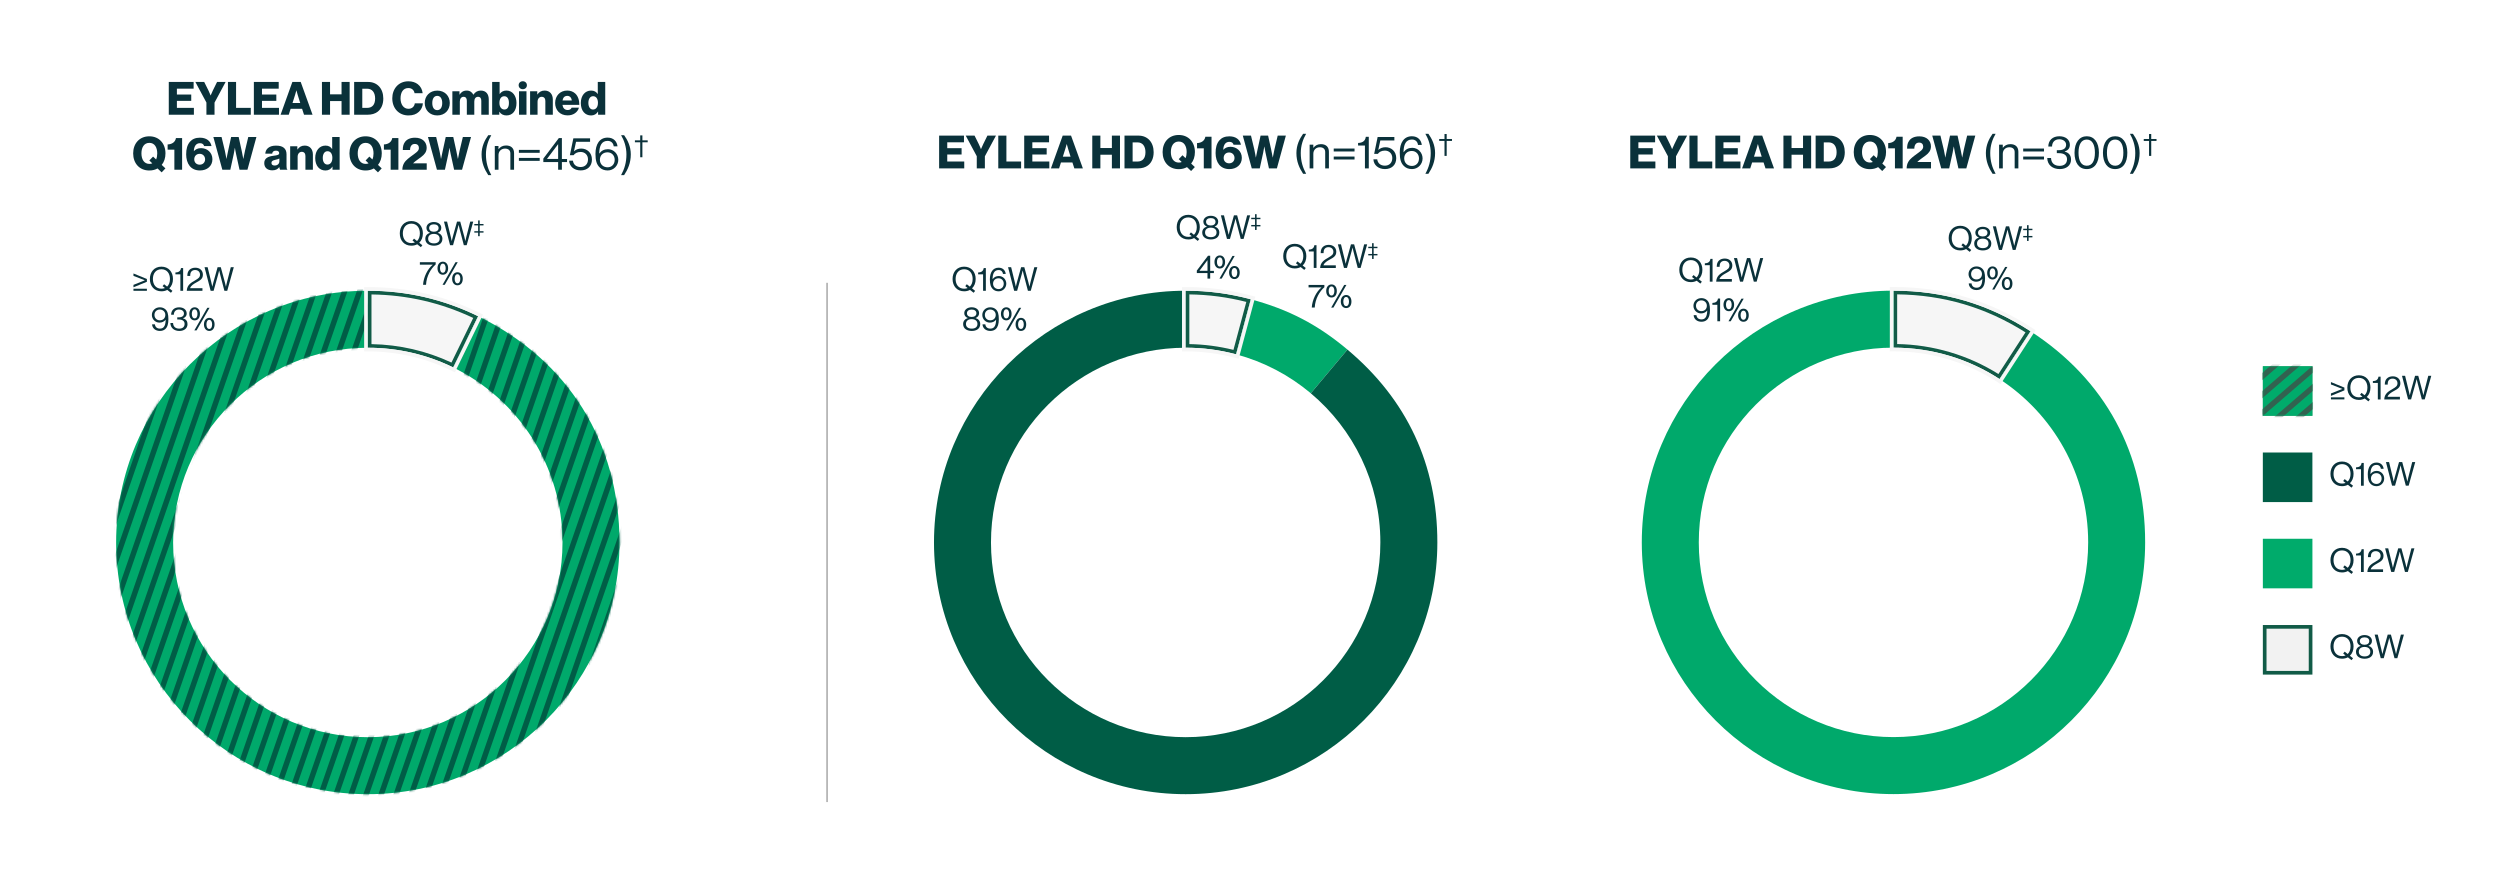 <svg width="1200" height="419" viewBox="0 0 1200 419" fill="none" xmlns="http://www.w3.org/2000/svg">
<rect width="1200" height="419" fill="white"/>
<g clip-path="url(#clip0_379_10804)">
<path d="M943.722 119.526C942.93 119.966 941.979 120.204 940.914 120.204C937.49 120.204 935.369 117.686 935.369 114.288C935.369 110.89 937.49 108.372 940.914 108.372C944.338 108.372 946.46 110.89 946.46 114.288C946.46 116.146 945.826 117.73 944.699 118.787L946.204 119.993L945.474 120.908L943.713 119.517L943.722 119.526ZM942.613 118.637L941.469 117.722L942.199 116.806L943.643 117.959C944.532 117.114 945.007 115.82 945.007 114.297C945.007 111.629 943.581 109.622 940.923 109.622C938.265 109.622 936.83 111.638 936.83 114.297C936.83 116.956 938.256 118.954 940.923 118.954C941.557 118.954 942.129 118.84 942.622 118.637H942.613Z" fill="#0A313A"/>
<path d="M947.621 116.868C947.621 115.301 948.633 114.447 949.857 114.051V114.007C948.845 113.628 948.158 112.818 948.158 111.691C948.158 109.966 949.725 108.856 951.723 108.856C953.721 108.856 955.288 109.948 955.288 111.691C955.288 112.818 954.636 113.61 953.624 114.007V114.051C954.848 114.412 955.825 115.398 955.825 116.868C955.825 119.342 953.765 120.213 951.767 120.213C949.769 120.213 947.612 119.324 947.612 116.868H947.621ZM954.495 116.868C954.495 115.442 953.466 114.552 951.723 114.552C949.98 114.552 948.977 115.442 948.977 116.868C948.977 118.294 950.024 119.104 951.767 119.104C953.51 119.104 954.495 118.268 954.495 116.868ZM953.985 111.726C953.985 110.617 953.114 109.948 951.723 109.948C950.332 109.948 949.452 110.617 949.452 111.726C949.452 112.836 950.323 113.505 951.723 113.505C953.122 113.505 953.985 112.836 953.985 111.726Z" fill="#0A313A"/>
<path d="M956.573 108.637H958.061L959.856 116.005C960.05 116.762 960.288 117.925 960.288 117.925H960.323C960.323 117.925 960.596 116.718 960.798 115.979L962.84 108.637H964.381L966.361 115.979C966.563 116.736 966.819 117.925 966.819 117.925H966.854C966.854 117.925 967.127 116.701 967.294 116.005L969.178 108.637H970.621L967.47 119.967H966.106L964.028 111.982C963.852 111.313 963.615 110.257 963.615 110.257H963.58C963.58 110.257 963.342 111.322 963.148 111.982L960.93 119.967H959.504L956.573 108.637Z" fill="#0A313A"/>
<path d="M972.971 113.936H971.14V113.259H972.971V110.477H971.14V109.799H972.971V108.082H973.727V109.799H975.558V110.477H973.727V113.259H975.558V113.936H973.727V115.653H972.971V113.936Z" fill="#0A313A"/>
<path d="M945.007 136.043H946.354C946.451 137.231 947.269 138.103 948.73 138.103C949.558 138.103 950.139 137.865 950.57 137.39C951.221 136.694 951.477 135.471 951.538 133.851H951.503C950.808 134.722 949.804 135.233 948.51 135.233C946.512 135.233 944.91 133.587 944.893 131.588C944.875 129.563 946.495 127.882 948.695 127.882C949.76 127.882 950.579 128.216 951.195 128.692C952.427 129.643 952.823 131.192 952.823 133.622C952.823 135.823 952.383 137.407 951.301 138.358C950.649 138.93 949.778 139.23 948.748 139.23C946.609 139.23 945.086 137.962 944.99 136.043H945.007ZM951.344 131.535C951.344 129.995 950.156 128.956 948.695 128.956C947.234 128.956 946.125 130.004 946.125 131.535C946.125 133.067 947.269 134.132 948.678 134.132C950.306 134.132 951.344 133.067 951.344 131.535Z" fill="#0A313A"/>
<path d="M953.845 131.016C953.845 129.079 954.954 127.873 956.415 127.873C957.876 127.873 958.95 129.044 958.95 131.016C958.95 132.988 957.938 134.15 956.415 134.15C954.892 134.15 953.845 132.918 953.845 131.016ZM957.779 131.016C957.779 129.783 957.286 128.824 956.415 128.824C955.543 128.824 955.051 129.739 955.051 131.016C955.051 132.292 955.526 133.199 956.415 133.199C957.304 133.199 957.779 132.284 957.779 131.016ZM962.479 128.128H963.553L957.321 138.983H956.248L962.479 128.128ZM960.869 136.087C960.869 134.15 961.978 132.944 963.439 132.944C964.9 132.944 965.974 134.115 965.974 136.087C965.974 138.059 964.961 139.221 963.439 139.221C961.916 139.221 960.869 137.988 960.869 136.087ZM964.794 136.087C964.794 134.854 964.301 133.895 963.43 133.895C962.559 133.895 962.066 134.81 962.066 136.087C962.066 137.363 962.541 138.27 963.43 138.27C964.319 138.27 964.794 137.355 964.794 136.087Z" fill="#0A313A"/>
<path d="M782.524 65.094H794.451V68.307H786.424V71.124H793.307V74.162H786.424V77.525H794.583V80.826H782.524V65.094Z" fill="#0A313A"/>
<path d="M800.612 75.015L795.287 65.094H799.53L801.554 69.161C802.082 70.235 802.584 71.556 802.584 71.556H802.628C802.628 71.556 803.174 70.235 803.702 69.161L805.7 65.094H809.81L804.485 75.015V80.826H800.595V75.015H800.612Z" fill="#0A313A"/>
<path d="M810.937 65.094H814.827V77.525H821.886V80.826H810.928V65.094H810.937Z" fill="#0A313A"/>
<path d="M823.365 65.094H835.292V68.307H827.264V71.124H834.148V74.162H827.264V77.525H835.424V80.826H823.365V65.094Z" fill="#0A313A"/>
<path d="M841.849 65.094H845.854L851.531 80.826H847.438L846.514 77.991H841.013L840.115 80.826H836.198L841.849 65.094ZM845.616 75.192L844.428 71.388C844.164 70.578 843.812 69.17 843.812 69.17H843.768C843.768 69.17 843.398 70.578 843.125 71.388L841.919 75.192H845.616Z" fill="#0A313A"/>
<path d="M856.047 65.094H859.937V71.054H865.456V65.094H869.347V80.826H865.456V74.267H859.937V80.826H856.047V65.094Z" fill="#0A313A"/>
<path d="M871.512 65.094H878.219C882.576 65.094 885.498 68.237 885.498 73.061C885.498 75.834 884.53 78.053 882.769 79.4C881.537 80.324 879.953 80.826 877.972 80.826H871.503V65.094H871.512ZM877.699 77.542C880.252 77.542 881.572 75.931 881.572 73.052C881.572 70.173 880.19 68.342 877.743 68.342H875.411V77.542H877.699Z" fill="#0A313A"/>
<path d="M901.499 80.21C900.373 80.844 899.061 81.196 897.539 81.196C892.786 81.196 889.793 77.701 889.793 72.991C889.793 68.281 892.786 64.786 897.539 64.786C902.292 64.786 905.302 68.281 905.302 72.991C905.302 75.166 904.668 77.085 903.498 78.511L905.276 80.184L903.471 82.094L901.491 80.201L901.499 80.21ZM898.973 77.763L897.547 76.372L899.352 74.505L900.804 75.888C901.174 75.078 901.35 74.083 901.35 72.982C901.35 70.121 900.118 67.92 897.565 67.92C895.013 67.92 893.763 70.121 893.763 72.982C893.763 75.844 895.039 78.018 897.565 78.018C898.093 78.018 898.551 77.93 898.973 77.754V77.763Z" fill="#0A313A"/>
<path d="M909.562 71.186H906.332V68.677C908.33 68.615 909.958 67.665 910.337 65.622H913.286V80.826H909.571V71.186H909.562Z" fill="#0A313A"/>
<path d="M917.836 75.588C919.2 74.417 920.961 73.326 922.149 72.269C922.765 71.723 923.135 71.151 923.135 70.403C923.135 69.232 922.457 68.448 921.181 68.448C920.476 68.448 919.931 68.668 919.552 69.126C919.112 69.637 918.892 70.315 918.874 71.345H915.398C915.398 69.584 915.706 68.51 916.428 67.515C917.281 66.283 918.91 65.446 921.269 65.446C924.895 65.446 926.858 67.603 926.858 70.262C926.858 72.357 925.696 73.563 924.349 74.593C923.003 75.694 921.374 76.618 920.327 77.736V77.763H926.884V80.817H915.178C915.222 78.291 916.348 76.838 917.836 75.579V75.588Z" fill="#0A313A"/>
<path d="M927.474 65.094H931.408L932.992 71.697C933.345 73.211 933.723 75.588 933.723 75.588H933.767C933.767 75.588 934.181 73.431 934.542 71.846L936.012 65.094H939.62L941.09 71.802C941.442 73.404 941.838 75.588 941.838 75.588H941.882C941.882 75.588 942.322 73.211 942.675 71.653L944.232 65.094H948.149L943.836 80.826H940.034L938.379 73.281C938.098 72.031 937.833 70.358 937.833 70.358H937.789C937.789 70.358 937.525 72.031 937.261 73.281L935.615 80.826H931.787L927.474 65.094Z" fill="#0A313A"/>
<path d="M953.22 73.449C953.22 69.619 954.76 66.564 956.432 64.231H957.885C956.432 66.697 955.315 69.839 955.315 73.449C955.315 77.34 956.239 80.377 957.885 83.415H956.432C954.628 80.668 953.22 77.587 953.22 73.449Z" fill="#0A313A"/>
<path d="M959.557 69.452H961.335V70.948H961.379C962.188 69.874 963.333 69.188 964.987 69.188C967.364 69.188 968.816 70.482 968.816 72.841V80.826H967.038V72.991C967.038 71.52 966.07 70.684 964.468 70.684C962.664 70.684 961.343 71.961 961.343 73.827V80.826H959.565V69.452H959.557Z" fill="#0A313A"/>
<path d="M971.132 71.301H981.122V72.709H971.132V71.301ZM971.132 75.148H981.122V76.556H971.132V75.148Z" fill="#0A313A"/>
<path d="M982.68 75.852H984.502C984.572 78.273 986.13 79.611 988.612 79.611C990.698 79.611 992.177 78.581 992.177 76.442C992.177 74.532 990.751 73.519 988.216 73.519H987.274V72.093H988.198C990.549 72.093 991.737 71.107 991.737 69.496C991.737 67.885 990.267 66.855 988.463 66.855C986.289 66.855 984.986 68.263 984.986 70.35H983.181C983.208 67.374 985.206 65.402 988.524 65.402C991.314 65.402 993.541 66.917 993.541 69.54C993.541 71.23 992.511 72.225 991.059 72.709V72.78C993.172 73.326 994.096 74.673 994.096 76.627C994.096 79.506 991.746 81.161 988.683 81.161C985.364 81.161 982.741 79.294 982.68 75.861V75.852Z" fill="#0A313A"/>
<path d="M995.777 73.282C995.777 68.396 998.083 65.402 1001.65 65.402C1005.21 65.402 1007.48 68.352 1007.48 73.282C1007.48 78.212 1005.39 81.161 1001.62 81.161C997.855 81.161 995.769 78.08 995.769 73.282H995.777ZM1005.56 73.282C1005.56 69.452 1004.27 66.987 1001.65 66.987C999.025 66.987 997.687 69.382 997.687 73.282C997.687 77.182 998.981 79.55 1001.65 79.55C1004.32 79.55 1005.56 77.173 1005.56 73.282Z" fill="#0A313A"/>
<path d="M1009.42 73.282C1009.42 68.396 1011.73 65.402 1015.29 65.402C1018.86 65.402 1021.12 68.352 1021.12 73.282C1021.12 78.212 1019.03 81.161 1015.26 81.161C1011.5 81.161 1009.41 78.08 1009.41 73.282H1009.42ZM1019.21 73.282C1019.21 69.452 1017.91 66.987 1015.29 66.987C1012.67 66.987 1011.33 69.382 1011.33 73.282C1011.33 77.182 1012.62 79.55 1015.29 79.55C1017.96 79.55 1019.21 77.173 1019.21 73.282Z" fill="#0A313A"/>
<path d="M1024.93 73.449C1024.93 69.839 1023.8 66.697 1022.36 64.231H1023.81C1025.48 66.564 1027.02 69.619 1027.02 73.449C1027.02 77.587 1025.62 80.668 1023.81 83.415H1022.36C1024.01 80.377 1024.93 77.34 1024.93 73.449Z" fill="#0A313A"/>
<path d="M1031.54 67.647H1029V66.714H1031.54V64.328H1032.59V66.714H1035.13V67.647H1032.59V74.831H1031.54V67.647Z" fill="#0A313A"/>
<path d="M81.013 39.335H92.939V42.548H84.912V45.365H91.795V48.403H84.912V51.766H93.071V55.067H81.013V39.335Z" fill="#0A313A"/>
<path d="M99.1 49.257L93.775 39.335H98.018L100.042 43.402C100.57 44.476 101.072 45.797 101.072 45.797H101.116C101.116 45.797 101.662 44.476 102.19 43.402L104.188 39.335H108.299L102.973 49.257V55.067H99.083V49.257H99.1Z" fill="#0A313A"/>
<path d="M109.425 39.335H113.315V51.766H120.374V55.067H109.416V39.335H109.425Z" fill="#0A313A"/>
<path d="M121.854 39.335H133.78V42.548H125.753V45.365H132.636V48.403H125.753V51.766H133.912V55.067H121.854V39.335Z" fill="#0A313A"/>
<path d="M140.337 39.335H144.342L150.019 55.067H145.927L145.002 52.232H139.501L138.603 55.067H134.687L140.337 39.335ZM144.105 49.433L142.916 45.63C142.652 44.811 142.3 43.402 142.3 43.402H142.256C142.256 43.402 141.886 44.811 141.614 45.63L140.408 49.433H144.105Z" fill="#0A313A"/>
<path d="M154.534 39.335H158.425V45.295H163.943V39.335H167.834V55.067H163.943V48.508H158.425V55.067H154.534V39.335Z" fill="#0A313A"/>
<path d="M169.999 39.335H176.706C181.063 39.335 183.985 42.478 183.985 47.302C183.985 50.075 183.017 52.294 181.257 53.641C180.024 54.565 178.44 55.067 176.46 55.067H169.99V39.335H169.999ZM176.187 51.783C178.739 51.783 180.06 50.172 180.06 47.293C180.06 44.415 178.678 42.584 176.231 42.584H173.898V51.783H176.187Z" fill="#0A313A"/>
<path d="M188.29 47.249C188.29 42.565 191.344 39.018 196.036 39.018C197.858 39.018 199.398 39.546 200.525 40.409C201.889 41.439 202.681 42.979 202.875 44.74H198.984C198.791 43.331 197.69 42.257 196.018 42.257C193.466 42.257 192.26 44.388 192.26 47.249C192.26 50.11 193.712 52.223 196.045 52.223C197.778 52.223 198.923 51.123 199.099 49.608H202.989C202.884 51.167 202.179 52.602 201.097 53.632C199.891 54.794 198.28 55.41 196.062 55.41C191.441 55.41 188.299 51.959 188.299 47.249H188.29Z" fill="#0A313A"/>
<path d="M203.869 49.45C203.869 46.061 206.29 43.49 209.898 43.49C213.507 43.49 215.901 46.061 215.901 49.45C215.901 52.84 213.525 55.41 209.898 55.41C206.272 55.41 203.869 52.84 203.869 49.45ZM212.266 49.45C212.266 47.408 211.43 46.017 209.872 46.017C208.314 46.017 207.496 47.399 207.496 49.45C207.496 51.502 208.305 52.866 209.872 52.866C211.439 52.866 212.266 51.502 212.266 49.45Z" fill="#0A313A"/>
<path d="M217.116 43.798H220.549V45.41H220.619C221.324 44.239 222.397 43.473 224.026 43.473C225.496 43.473 226.622 44.247 227.194 45.453H227.238C228.119 44.089 229.333 43.473 230.777 43.473C233.329 43.473 234.606 45.207 234.606 47.742V55.067H231.023V48.376C231.023 47.17 230.522 46.466 229.439 46.466C228.295 46.466 227.661 47.408 227.661 48.755V55.067H224.079V48.376C224.079 47.17 223.568 46.466 222.494 46.466C221.42 46.466 220.716 47.408 220.716 48.755V55.067H217.134V43.798H217.116Z" fill="#0A313A"/>
<path d="M239.71 53.632H239.666V55.058H236.233V39.335H239.816V45.075H239.886C240.59 44.106 241.559 43.464 243.099 43.464C246.021 43.464 247.914 46.035 247.914 49.424C247.914 53.166 246.021 55.41 243.116 55.41C241.62 55.41 240.414 54.794 239.71 53.632ZM244.287 49.406C244.287 47.469 243.521 46.193 242.069 46.193C240.485 46.193 239.719 47.584 239.719 49.424C239.719 51.264 240.643 52.567 242.113 52.567C243.583 52.567 244.287 51.352 244.287 49.398V49.406Z" fill="#0A313A"/>
<path d="M252.913 40.91C252.913 42.037 252.059 42.821 250.933 42.821C249.806 42.821 248.952 42.028 248.952 40.91C248.952 39.792 249.815 39 250.933 39C252.05 39 252.913 39.792 252.913 40.91ZM249.128 43.798H252.711V55.067H249.128V43.798Z" fill="#0A313A"/>
<path d="M254.437 43.798H257.887V45.339H257.957C258.793 44.133 259.867 43.473 261.434 43.473C263.899 43.473 265.351 45.233 265.351 47.742V55.067H261.768V48.464C261.768 47.276 261.179 46.466 260.008 46.466C258.837 46.466 258.028 47.452 258.028 48.843V55.067H254.445V43.798H254.437Z" fill="#0A313A"/>
<path d="M266.469 49.406C266.469 46.043 268.819 43.464 272.252 43.464C273.854 43.464 275.13 43.992 276.098 44.872C277.436 46.105 278.096 48.059 278.078 50.348H269.981C270.201 51.862 271.037 52.813 272.516 52.813C273.457 52.813 274.074 52.4 274.382 51.695H277.876C277.63 52.708 276.969 53.676 275.984 54.354C275.033 55.014 273.889 55.384 272.463 55.384C268.748 55.384 266.46 52.813 266.46 49.398L266.469 49.406ZM274.452 48.218C274.32 46.871 273.484 46.017 272.322 46.017C270.958 46.017 270.254 46.871 270.016 48.218H274.461H274.452Z" fill="#0A313A"/>
<path d="M278.791 49.433C278.791 45.911 280.815 43.473 283.72 43.473C285.304 43.473 286.211 44.133 286.862 45.084H286.933V39.335H290.515V55.067H287.082V53.553H287.038C286.361 54.724 285.19 55.419 283.72 55.419C280.842 55.419 278.791 53.201 278.791 49.433ZM287.021 49.433C287.021 47.54 286.246 46.175 284.688 46.175C283.262 46.175 282.417 47.496 282.417 49.389C282.417 51.282 283.254 52.576 284.635 52.576C286.132 52.576 287.012 51.282 287.012 49.433H287.021Z" fill="#0A313A"/>
<path d="M75.626 80.853C74.499 81.487 73.187 81.839 71.665 81.839C66.912 81.839 63.919 78.344 63.919 73.634C63.919 68.924 66.912 65.429 71.665 65.429C76.418 65.429 79.428 68.924 79.428 73.634C79.428 75.808 78.794 77.727 77.624 79.154L79.401 80.826L77.597 82.737L75.617 80.844L75.626 80.853ZM73.099 78.414L71.673 77.023L73.478 75.157L74.93 76.539C75.3 75.729 75.476 74.734 75.476 73.634C75.476 70.772 74.244 68.572 71.691 68.572C69.138 68.572 67.889 70.772 67.889 73.634C67.889 76.495 69.165 78.669 71.691 78.669C72.219 78.669 72.677 78.581 73.099 78.405V78.414Z" fill="#0A313A"/>
<path d="M83.688 71.837H80.458V69.328C82.456 69.258 84.084 68.316 84.463 66.273H87.412V81.477H83.697V71.837H83.688Z" fill="#0A313A"/>
<path d="M89.365 74.056C89.339 71.591 89.893 69.505 91.187 68.026C92.261 66.793 93.801 66.089 95.958 66.089C99.082 66.089 101.063 67.674 101.521 70.112H97.982C97.762 69.364 97.234 68.73 96.002 68.73C94.153 68.73 93.141 70.112 93.036 72.533H93.08C93.889 71.679 94.902 71.107 96.53 71.107C99.435 71.107 101.961 73.22 101.961 76.451C101.961 79.682 99.435 81.821 95.975 81.821C91.557 81.821 89.374 78.546 89.356 74.056H89.365ZM98.449 76.477C98.449 74.981 97.375 73.836 95.852 73.836C94.25 73.836 93.238 74.954 93.238 76.477C93.238 78 94.312 79.048 95.852 79.048C97.393 79.048 98.449 77.947 98.449 76.477Z" fill="#0A313A"/>
<path d="M102.409 65.745H106.344L107.928 72.348C108.28 73.862 108.659 76.239 108.659 76.239H108.703C108.703 76.239 109.116 74.082 109.477 72.498L110.947 65.745H114.556L116.026 72.454C116.378 74.056 116.774 76.239 116.774 76.239H116.818C116.818 76.239 117.258 73.862 117.61 72.304L119.168 65.745H123.085L118.772 81.477H114.969L113.315 73.933C113.033 72.682 112.769 71.01 112.769 71.01H112.725C112.725 71.01 112.461 72.682 112.197 73.933L110.551 81.477H106.722L102.409 65.745Z" fill="#0A313A"/>
<path d="M126.835 78.326C126.835 75.843 128.815 75.094 131.148 74.786C133.26 74.522 134.009 74.302 134.009 73.536C134.009 72.806 133.551 72.321 132.468 72.321C131.324 72.321 130.752 72.823 130.646 73.774H127.345C127.433 71.688 129.035 69.9 132.451 69.9C134.141 69.9 135.285 70.209 136.103 70.825C137.072 71.529 137.529 72.629 137.529 74.038V79.716C137.529 80.614 137.617 81.125 137.925 81.319V81.468H134.449C134.273 81.231 134.167 80.79 134.079 80.218H134.035C133.375 81.16 132.389 81.759 130.69 81.759C128.446 81.759 126.844 80.544 126.844 78.326H126.835ZM134.097 77.445V76.098C133.63 76.345 132.979 76.512 132.248 76.688C130.866 76.996 130.294 77.348 130.294 78.202C130.294 79.1 130.954 79.452 131.834 79.452C133.172 79.452 134.097 78.642 134.097 77.427V77.445Z" fill="#0A313A"/>
<path d="M139.272 70.209H142.723V71.749H142.793C143.629 70.543 144.703 69.883 146.27 69.883C148.735 69.883 150.187 71.644 150.187 74.153V81.477H146.604V74.874C146.604 73.686 146.015 72.876 144.844 72.876C143.673 72.876 142.864 73.862 142.864 75.253V81.477H139.281V70.209H139.272Z" fill="#0A313A"/>
<path d="M151.305 75.843C151.305 72.321 153.329 69.883 156.234 69.883C157.818 69.883 158.716 70.543 159.376 71.494H159.446V65.754H163.029V81.486H159.596V79.972H159.552C158.874 81.143 157.704 81.838 156.234 81.838C153.356 81.838 151.305 79.62 151.305 75.852V75.843ZM159.534 75.843C159.534 73.95 158.76 72.585 157.202 72.585C155.776 72.585 154.931 73.906 154.931 75.799C154.931 77.692 155.767 78.986 157.149 78.986C158.645 78.986 159.526 77.692 159.526 75.843H159.534Z" fill="#0A313A"/>
<path d="M179.444 80.853C178.317 81.487 177.006 81.839 175.483 81.839C170.73 81.839 167.737 78.344 167.737 73.634C167.737 68.924 170.73 65.429 175.483 65.429C180.236 65.429 183.246 68.924 183.246 73.634C183.246 75.808 182.613 77.727 181.442 79.154L183.22 80.826L181.415 82.737L179.435 80.844L179.444 80.853ZM176.918 78.414L175.492 77.023L177.296 75.157L178.748 76.539C179.118 75.729 179.294 74.734 179.294 73.634C179.294 70.772 178.062 68.572 175.509 68.572C172.957 68.572 171.707 70.772 171.707 73.634C171.707 76.495 172.983 78.669 175.509 78.669C176.037 78.669 176.495 78.581 176.918 78.405V78.414Z" fill="#0A313A"/>
<path d="M187.507 71.837H184.276V69.328C186.274 69.258 187.903 68.316 188.281 66.273H191.23V81.477H187.515V71.837H187.507Z" fill="#0A313A"/>
<path d="M195.78 76.239C197.145 75.069 198.905 73.977 200.093 72.921C200.709 72.375 201.079 71.802 201.079 71.054C201.079 69.883 200.401 69.1 199.125 69.1C198.421 69.1 197.875 69.32 197.497 69.778C197.057 70.288 196.836 70.966 196.819 71.996H193.342C193.342 70.235 193.65 69.161 194.372 68.166C195.226 66.934 196.854 66.098 199.213 66.098C202.839 66.098 204.802 68.254 204.802 70.913C204.802 73.008 203.64 74.215 202.294 75.245C200.947 76.345 199.327 77.269 198.271 78.388V78.414H204.829V81.469H193.122C193.166 78.942 194.293 77.49 195.78 76.231V76.239Z" fill="#0A313A"/>
<path d="M205.418 65.745H209.352L210.937 72.348C211.289 73.862 211.667 76.239 211.667 76.239H211.711C211.711 76.239 212.125 74.082 212.486 72.498L213.956 65.745H217.565L219.035 72.454C219.387 74.056 219.783 76.239 219.783 76.239H219.827C219.827 76.239 220.267 73.862 220.619 72.304L222.177 65.745H226.094L221.781 81.477H217.978L216.324 73.933C216.042 72.682 215.778 71.01 215.778 71.01H215.734C215.734 71.01 215.47 72.682 215.206 73.933L213.56 81.477H209.731L205.418 65.745Z" fill="#0A313A"/>
<path d="M231.155 74.1C231.155 70.271 232.696 67.216 234.368 64.883H235.82C234.368 67.348 233.25 70.491 233.25 74.1C233.25 77.991 234.174 81.029 235.82 84.066H234.368C232.564 81.319 231.155 78.238 231.155 74.1Z" fill="#0A313A"/>
<path d="M237.492 70.094H239.27V71.591H239.314C240.124 70.517 241.268 69.83 242.923 69.83C245.299 69.83 246.752 71.124 246.752 73.484V81.469H244.974V73.633C244.974 72.163 244.006 71.327 242.404 71.327C240.599 71.327 239.279 72.603 239.279 74.47V81.469H237.501V70.094H237.492Z" fill="#0A313A"/>
<path d="M249.067 71.943H259.058V73.352H249.067V71.943ZM249.067 75.799H259.058V77.208H249.067V75.799Z" fill="#0A313A"/>
<path d="M267.903 77.78H260.8V76.133L268.255 66.256H269.707V76.31H272.189V77.78H269.707V81.477H267.903V77.78ZM267.903 76.301V69.24H267.859L262.578 76.239V76.301H267.903Z" fill="#0A313A"/>
<path d="M273.185 77.119H275.007C275.244 78.986 276.565 80.174 278.703 80.174C280.842 80.174 282.242 78.722 282.242 76.521C282.242 74.32 280.684 72.938 278.703 72.938C277.075 72.938 275.957 73.598 275.315 74.505H273.537L275.209 66.405H283.236V68.052H276.503L275.517 72.585H275.561C276.415 71.775 277.559 71.309 279.011 71.309C281.696 71.309 284.134 73.228 284.134 76.565C284.134 79.901 281.846 81.803 278.721 81.803C275.596 81.803 273.308 79.91 273.176 77.119H273.185Z" fill="#0A313A"/>
<path d="M287.953 80.465C286.343 79.013 285.823 76.944 285.823 73.845C285.823 69.161 287.821 66.054 291.65 66.054C294.66 66.054 296.157 68.052 296.403 70.235H294.572C294.44 68.809 293.428 67.621 291.694 67.621C288.745 67.621 287.689 69.998 287.628 73.695H287.672C288.64 72.357 290.004 71.609 291.809 71.609C294.581 71.609 296.755 73.898 296.782 76.671C296.799 79.488 294.537 81.821 291.72 81.821C290.075 81.821 288.86 81.31 287.962 80.483L287.953 80.465ZM295.056 76.724C295.056 74.593 293.56 73.114 291.606 73.114C289.45 73.114 287.953 74.54 287.953 76.697C287.953 78.854 289.555 80.307 291.668 80.307C293.622 80.307 295.056 78.854 295.056 76.724Z" fill="#0A313A"/>
<path d="M300.69 74.1C300.69 70.491 299.564 67.348 298.12 64.883H299.572C301.245 67.216 302.785 70.271 302.785 74.1C302.785 78.238 301.377 81.319 299.572 84.066H298.12C299.775 81.029 300.69 77.991 300.69 74.1Z" fill="#0A313A"/>
<path d="M307.301 68.299H304.757V67.365H307.301V64.98H308.348V67.365H310.892V68.299H308.348V75.482H307.301V68.299Z" fill="#0A313A"/>
<path d="M200.252 117.256C199.46 117.696 198.51 117.934 197.445 117.934C194.021 117.934 191.899 115.416 191.899 112.018C191.899 108.619 194.021 106.102 197.445 106.102C200.869 106.102 202.99 108.619 202.99 112.018C202.99 113.875 202.356 115.46 201.229 116.516L202.735 117.722L202.004 118.638L200.244 117.247L200.252 117.256ZM199.143 116.367L197.999 115.451L198.73 114.535L200.173 115.689C201.062 114.852 201.537 113.549 201.537 112.026C201.537 109.368 200.112 107.352 197.453 107.352C194.795 107.352 193.361 109.368 193.361 112.026C193.361 114.685 194.786 116.684 197.453 116.684C198.087 116.684 198.659 116.569 199.152 116.367H199.143Z" fill="#0A313A"/>
<path d="M204.151 114.587C204.151 113.02 205.164 112.166 206.387 111.762V111.718C205.375 111.339 204.688 110.529 204.688 109.402C204.688 107.677 206.255 106.567 208.253 106.567C210.251 106.567 211.818 107.659 211.818 109.402C211.818 110.529 211.166 111.321 210.154 111.718V111.762C211.378 112.122 212.355 113.108 212.355 114.587C212.355 117.061 210.295 117.933 208.297 117.933C206.299 117.933 204.143 117.044 204.143 114.587H204.151ZM211.026 114.587C211.026 113.161 209.996 112.272 208.253 112.272C206.51 112.272 205.507 113.161 205.507 114.587C205.507 116.014 206.554 116.824 208.297 116.824C210.04 116.824 211.026 115.987 211.026 114.587ZM210.524 109.455C210.524 108.346 209.653 107.677 208.262 107.677C206.871 107.677 205.991 108.346 205.991 109.455C205.991 110.564 206.862 111.233 208.262 111.233C209.661 111.233 210.524 110.564 210.524 109.455Z" fill="#0A313A"/>
<path d="M213.104 106.365H214.591L216.387 113.734C216.58 114.491 216.818 115.653 216.818 115.653H216.853C216.853 115.653 217.126 114.447 217.328 113.707L219.37 106.365H220.911L222.891 113.707C223.094 114.465 223.349 115.653 223.349 115.653H223.384C223.384 115.653 223.657 114.429 223.824 113.734L225.708 106.365H227.151L224 117.696H222.636L220.559 109.702C220.383 109.033 220.145 107.976 220.145 107.976H220.11C220.11 107.976 219.872 109.042 219.679 109.702L217.46 117.696H216.035L213.104 106.365Z" fill="#0A313A"/>
<path d="M229.501 111.656H227.67V110.978H229.501V108.196H227.67V107.518H229.501V105.802H230.258V107.518H232.088V108.196H230.258V110.978H232.088V111.656H230.258V113.373H229.501V111.656Z" fill="#0A313A"/>
<path d="M207.734 127.071V127.036H201.537V125.848H209.124V126.939C206.906 128.885 204.715 132.389 204.495 136.703H203.069C203.306 132.917 205.287 129.035 207.725 127.063L207.734 127.071Z" fill="#0A313A"/>
<path d="M209.996 128.736C209.996 126.799 211.105 125.602 212.566 125.602C214.027 125.602 215.101 126.772 215.101 128.736C215.101 130.699 214.089 131.879 212.566 131.879C211.044 131.879 209.996 130.646 209.996 128.736ZM213.931 128.736C213.931 127.503 213.438 126.552 212.566 126.552C211.695 126.552 211.202 127.468 211.202 128.736C211.202 130.003 211.677 130.928 212.566 130.928C213.455 130.928 213.931 130.012 213.931 128.736ZM218.64 125.857H219.713L213.482 136.712H212.408L218.64 125.857ZM217.02 133.807C217.02 131.87 218.129 130.672 219.59 130.672C221.051 130.672 222.125 131.843 222.125 133.807C222.125 135.77 221.113 136.949 219.59 136.949C218.067 136.949 217.02 135.717 217.02 133.807ZM220.954 133.807C220.954 132.574 220.462 131.623 219.59 131.623C218.719 131.623 218.226 132.539 218.226 133.807C218.226 135.074 218.701 135.999 219.59 135.999C220.479 135.999 220.954 135.083 220.954 133.807Z" fill="#0A313A"/>
<path d="M814.414 134.748C813.621 135.188 812.671 135.426 811.606 135.426C808.182 135.426 806.061 132.908 806.061 129.51C806.061 126.112 808.182 123.594 811.606 123.594C815.03 123.594 817.151 126.112 817.151 129.51C817.151 131.367 816.517 132.952 815.391 134.008L816.896 135.215L816.165 136.13L814.405 134.739L814.414 134.748ZM813.304 133.859L812.16 132.943L812.891 132.028L814.334 133.181C815.223 132.345 815.699 131.042 815.699 129.519C815.699 126.86 814.273 124.844 811.615 124.844C808.956 124.844 807.522 126.86 807.522 129.519C807.522 132.177 808.948 134.176 811.615 134.176C812.248 134.176 812.82 134.061 813.313 133.859H813.304Z" fill="#0A313A"/>
<path d="M820.698 127.282H818.321V126.393C819.65 126.358 820.795 125.874 820.997 124.271H822.027V135.197H820.698V127.291V127.282Z" fill="#0A313A"/>
<path d="M827.827 130.135C829.253 129.307 830.124 128.753 830.124 127.441C830.124 126.129 829.209 125.205 827.766 125.205C827.009 125.205 826.436 125.46 826.04 125.883C825.609 126.341 825.424 126.948 825.424 128.057H824.034C824.034 126.666 824.394 125.777 825.063 125.108C825.759 124.43 826.78 124.096 827.889 124.096C830.089 124.096 831.515 125.487 831.515 127.423C831.515 129.519 830.089 130.214 828.346 131.183C827.176 131.834 825.671 132.723 825.371 133.929H831.295V135.197H823.77C823.893 132.301 825.944 131.235 827.845 130.144L827.827 130.135Z" fill="#0A313A"/>
<path d="M832.29 123.857H833.778L835.573 131.226C835.767 131.983 836.004 133.145 836.004 133.145H836.04C836.04 133.145 836.312 131.939 836.515 131.2L838.557 123.857H840.097L842.078 131.2C842.28 131.957 842.535 133.145 842.535 133.145H842.571C842.571 133.145 842.844 131.922 843.011 131.226L844.894 123.857H846.338L843.187 135.188H841.822L839.745 127.203C839.569 126.534 839.332 125.477 839.332 125.477H839.296C839.296 125.477 839.059 126.543 838.865 127.203L836.647 135.188H835.221L832.29 123.857Z" fill="#0A313A"/>
<path d="M812.952 151.255H814.299C814.396 152.443 815.215 153.315 816.676 153.315C817.503 153.315 818.084 153.077 818.515 152.602C819.167 151.906 819.422 150.682 819.483 149.063H819.448C818.753 149.934 817.75 150.445 816.456 150.445C814.458 150.445 812.856 148.798 812.847 146.8C812.829 144.775 814.449 143.094 816.649 143.094C817.714 143.094 818.533 143.428 819.158 143.904C820.39 144.854 820.786 146.404 820.786 148.834C820.786 151.035 820.346 152.619 819.263 153.57C818.612 154.142 817.741 154.442 816.711 154.442C814.572 154.442 813.049 153.174 812.952 151.255ZM819.29 146.756C819.29 145.215 818.102 144.177 816.64 144.177C815.179 144.177 814.07 145.224 814.07 146.756C814.07 148.288 815.215 149.353 816.623 149.353C818.251 149.353 819.29 148.288 819.29 146.756Z" fill="#0A313A"/>
<path d="M824.325 146.298H821.948V145.409C823.277 145.374 824.422 144.889 824.624 143.287H825.654V154.212H824.325V146.307V146.298Z" fill="#0A313A"/>
<path d="M827.273 146.237C827.273 144.3 828.382 143.094 829.844 143.094C831.305 143.094 832.379 144.265 832.379 146.237C832.379 148.209 831.366 149.38 829.844 149.38C828.321 149.38 827.273 148.138 827.273 146.237ZM831.199 146.237C831.199 145.004 830.706 144.053 829.835 144.053C828.963 144.053 828.47 144.969 828.47 146.237C828.47 147.504 828.946 148.42 829.835 148.42C830.724 148.42 831.199 147.504 831.199 146.237ZM835.908 143.349H836.982L830.75 154.204H829.676L835.908 143.349ZM834.297 151.308C834.297 149.371 835.406 148.165 836.868 148.165C838.329 148.165 839.402 149.336 839.402 151.308C839.402 153.28 838.39 154.45 836.868 154.45C835.345 154.45 834.297 153.209 834.297 151.308ZM838.223 151.308C838.223 150.075 837.73 149.124 836.859 149.124C835.987 149.124 835.494 150.04 835.494 151.308C835.494 152.575 835.97 153.491 836.859 153.491C837.748 153.491 838.223 152.575 838.223 151.308Z" fill="#0A313A"/>
<path d="M64.061 136.73L69.5 134.573V134.538L64.061 132.416V131.263L70.512 133.921V135.242L64.061 137.901V136.73ZM64.061 138.579H70.512V139.591H64.061V138.579Z" fill="#0A313A"/>
<path d="M80.291 139.15C79.499 139.59 78.549 139.828 77.484 139.828C74.06 139.828 71.939 137.31 71.939 133.912C71.939 130.514 74.06 127.996 77.484 127.996C80.908 127.996 83.029 130.514 83.029 133.912C83.029 135.77 82.395 137.354 81.269 138.411L82.774 139.617L82.043 140.532L80.283 139.141L80.291 139.15ZM79.182 138.261L78.038 137.346L78.769 136.43L80.212 137.583C81.101 136.747 81.577 135.444 81.577 133.921C81.577 131.262 80.151 129.246 77.484 129.246C74.817 129.246 73.391 131.262 73.391 133.921C73.391 136.58 74.817 138.578 77.484 138.578C78.117 138.578 78.689 138.464 79.182 138.261Z" fill="#0A313A"/>
<path d="M86.576 131.685H84.199V130.795C85.528 130.76 86.672 130.276 86.875 128.674H87.905V139.599H86.576V131.693V131.685Z" fill="#0A313A"/>
<path d="M93.705 134.537C95.131 133.71 96.002 133.155 96.002 131.843C96.002 130.532 95.087 129.607 93.644 129.607C92.887 129.607 92.314 129.863 91.918 130.285C91.487 130.743 91.302 131.35 91.302 132.46H89.912C89.912 131.069 90.272 130.18 90.941 129.51C91.637 128.833 92.658 128.498 93.767 128.498C95.967 128.498 97.393 129.889 97.393 131.826C97.393 133.921 95.967 134.617 94.225 135.585C93.054 136.236 91.549 137.126 91.249 138.332H97.173V139.599H89.647C89.771 136.703 91.822 135.638 93.723 134.546L93.705 134.537Z" fill="#0A313A"/>
<path d="M98.177 128.26H99.664L101.46 135.628C101.654 136.386 101.891 137.548 101.891 137.548H101.926C101.926 137.548 102.199 136.341 102.402 135.602L104.444 128.26H105.984L107.964 135.602C108.167 136.359 108.422 137.548 108.422 137.548H108.457C108.457 137.548 108.73 136.324 108.897 135.628L110.781 128.26H112.225L109.074 139.59H107.709L105.632 131.605C105.456 130.936 105.218 129.88 105.218 129.88H105.183C105.183 129.88 104.945 130.945 104.752 131.605L102.534 139.59H101.108L98.177 128.26Z" fill="#0A313A"/>
<path d="M73.012 155.666H74.359C74.456 156.854 75.274 157.726 76.735 157.726C77.563 157.726 78.144 157.488 78.575 157.013C79.226 156.317 79.481 155.094 79.543 153.474H79.508C78.812 154.345 77.809 154.856 76.515 154.856C74.517 154.856 72.915 153.21 72.898 151.211C72.88 149.186 74.499 147.505 76.7 147.505C77.765 147.505 78.584 147.839 79.2 148.315C80.432 149.266 80.828 150.815 80.828 153.245C80.828 155.446 80.388 157.03 79.305 157.981C78.654 158.553 77.783 158.853 76.753 158.853C74.614 158.853 73.091 157.585 72.994 155.666H73.012ZM79.358 151.158C79.358 149.618 78.17 148.579 76.709 148.579C75.248 148.579 74.139 149.627 74.139 151.158C74.139 152.69 75.283 153.755 76.691 153.755C78.32 153.755 79.358 152.69 79.358 151.158Z" fill="#0A313A"/>
<path d="M81.761 155.032H83.072C83.116 156.775 84.243 157.743 86.038 157.743C87.544 157.743 88.609 156.995 88.609 155.463C88.609 154.081 87.579 153.359 85.757 153.359H85.079V152.329H85.748C87.447 152.329 88.301 151.616 88.301 150.463C88.301 149.31 87.236 148.561 85.942 148.561C84.375 148.561 83.442 149.574 83.442 151.079H82.139C82.157 148.94 83.6 147.514 85.995 147.514C88.01 147.514 89.612 148.605 89.612 150.498C89.612 151.722 88.864 152.435 87.825 152.778V152.822C89.348 153.218 90.008 154.187 90.008 155.595C90.008 157.673 88.309 158.862 86.109 158.862C83.715 158.862 81.831 157.515 81.778 155.041L81.761 155.032Z" fill="#0A313A"/>
<path d="M90.871 150.639C90.871 148.702 91.98 147.496 93.441 147.496C94.902 147.496 95.976 148.667 95.976 150.639C95.976 152.611 94.964 153.782 93.441 153.782C91.918 153.782 90.871 152.541 90.871 150.639ZM94.797 150.639C94.797 149.406 94.304 148.456 93.433 148.456C92.561 148.456 92.068 149.371 92.068 150.639C92.068 151.907 92.543 152.822 93.433 152.822C94.321 152.822 94.797 151.907 94.797 150.639ZM99.506 147.751H100.58L94.348 158.606H93.274L99.506 147.751ZM97.895 155.71C97.895 153.773 99.004 152.567 100.465 152.567C101.926 152.567 103 153.738 103 155.71C103 157.682 101.988 158.853 100.465 158.853C98.942 158.853 97.895 157.611 97.895 155.71ZM101.821 155.71C101.821 154.477 101.328 153.527 100.456 153.527C99.585 153.527 99.092 154.442 99.092 155.71C99.092 156.978 99.567 157.893 100.456 157.893C101.345 157.893 101.821 156.978 101.821 155.71Z" fill="#0A313A"/>
<path d="M465.585 139.15C464.793 139.59 463.843 139.828 462.778 139.828C459.354 139.828 457.232 137.31 457.232 133.912C457.232 130.514 459.354 127.996 462.778 127.996C466.202 127.996 468.323 130.514 468.323 133.912C468.323 135.77 467.689 137.354 466.562 138.411L468.068 139.617L467.337 140.532L465.577 139.141L465.585 139.15ZM464.476 138.261L463.332 137.346L464.063 136.43L465.506 137.583C466.395 136.747 466.871 135.444 466.871 133.921C466.871 131.262 465.445 129.246 462.786 129.246C460.128 129.246 458.694 131.262 458.694 133.921C458.694 136.58 460.119 138.578 462.786 138.578C463.42 138.578 463.992 138.464 464.485 138.261H464.476Z" fill="#0A313A"/>
<path d="M471.878 131.685H469.502V130.795C470.831 130.76 471.975 130.276 472.178 128.674H473.208V139.599H471.878V131.693V131.685Z" fill="#0A313A"/>
<path d="M476.676 138.869C475.523 137.821 475.136 136.333 475.136 134.097C475.136 130.725 476.579 128.489 479.334 128.489C481.508 128.489 482.582 129.933 482.758 131.5H481.438C481.341 130.47 480.611 129.616 479.361 129.616C477.239 129.616 476.474 131.333 476.43 133.992H476.465C477.16 133.023 478.146 132.486 479.44 132.486C481.438 132.486 483.005 134.132 483.022 136.131C483.04 138.156 481.403 139.837 479.378 139.837C478.19 139.837 477.319 139.467 476.667 138.869H476.676ZM481.799 136.175C481.799 134.634 480.725 133.578 479.308 133.578C477.759 133.578 476.676 134.608 476.676 136.157C476.676 137.707 477.829 138.754 479.352 138.754C480.76 138.754 481.79 137.707 481.79 136.175H481.799Z" fill="#0A313A"/>
<path d="M483.867 128.26H485.355L487.15 135.628C487.344 136.386 487.582 137.548 487.582 137.548H487.617C487.617 137.548 487.89 136.341 488.092 135.602L490.134 128.26H491.674L493.655 135.602C493.857 136.359 494.113 137.548 494.113 137.548H494.148C494.148 137.548 494.421 136.324 494.588 135.628L496.472 128.26H497.915L494.764 139.59H493.4L491.322 131.605C491.146 130.936 490.909 129.88 490.909 129.88H490.874C490.874 129.88 490.636 130.945 490.442 131.605L488.224 139.59H486.798L483.867 128.26Z" fill="#0A313A"/>
<path d="M462.303 155.507C462.303 153.94 463.315 153.086 464.538 152.681V152.637C463.526 152.259 462.84 151.449 462.84 150.322C462.84 148.597 464.406 147.487 466.404 147.487C468.403 147.487 469.969 148.579 469.969 150.322C469.969 151.449 469.318 152.241 468.306 152.637V152.681C469.529 153.042 470.506 154.028 470.506 155.507C470.506 157.981 468.447 158.853 466.448 158.853C464.45 158.853 462.294 157.964 462.294 155.507H462.303ZM469.177 155.507C469.177 154.081 468.147 153.192 466.404 153.192C464.662 153.192 463.658 154.081 463.658 155.507C463.658 156.934 464.706 157.744 466.448 157.744C468.191 157.744 469.177 156.907 469.177 155.507ZM468.667 150.366C468.667 149.257 467.795 148.588 466.404 148.588C465.014 148.588 464.134 149.257 464.134 150.366C464.134 151.475 465.005 152.144 466.404 152.144C467.804 152.144 468.667 151.475 468.667 150.366Z" fill="#0A313A"/>
<path d="M471.615 155.666H472.961C473.058 156.854 473.877 157.726 475.338 157.726C476.165 157.726 476.746 157.488 477.177 157.013C477.829 156.317 478.084 155.094 478.146 153.474H478.11C477.415 154.345 476.412 154.856 475.118 154.856C473.12 154.856 471.518 153.21 471.5 151.211C471.483 149.186 473.102 147.505 475.303 147.505C476.368 147.505 477.186 147.839 477.802 148.315C479.035 149.266 479.431 150.815 479.431 153.245C479.431 155.446 478.991 157.03 477.908 157.981C477.257 158.553 476.385 158.853 475.355 158.853C473.217 158.853 471.694 157.585 471.597 155.666H471.615ZM477.952 151.158C477.952 149.618 476.764 148.579 475.303 148.579C473.841 148.579 472.732 149.627 472.732 151.158C472.732 152.69 473.877 153.755 475.285 153.755C476.913 153.755 477.952 152.69 477.952 151.158Z" fill="#0A313A"/>
<path d="M480.452 150.639C480.452 148.702 481.561 147.496 483.022 147.496C484.483 147.496 485.557 148.667 485.557 150.639C485.557 152.611 484.545 153.782 483.022 153.782C481.5 153.782 480.452 152.541 480.452 150.639ZM484.387 150.639C484.387 149.406 483.894 148.456 483.022 148.456C482.151 148.456 481.658 149.371 481.658 150.639C481.658 151.907 482.133 152.822 483.022 152.822C483.911 152.822 484.387 151.907 484.387 150.639ZM489.096 147.751H490.169L483.938 158.606H482.864L489.096 147.751ZM487.476 155.71C487.476 153.773 488.585 152.567 490.046 152.567C491.507 152.567 492.581 153.738 492.581 155.71C492.581 157.682 491.569 158.853 490.046 158.853C488.524 158.853 487.476 157.611 487.476 155.71ZM491.411 155.71C491.411 154.477 490.918 153.527 490.046 153.527C489.175 153.527 488.682 154.442 488.682 155.71C488.682 156.978 489.157 157.893 490.046 157.893C490.935 157.893 491.411 156.978 491.411 155.71Z" fill="#0A313A"/>
<path d="M573.171 114.263C572.379 114.703 571.429 114.94 570.364 114.94C566.94 114.94 564.818 112.423 564.818 109.024C564.818 105.626 566.94 103.108 570.364 103.108C573.787 103.108 575.909 105.626 575.909 109.024C575.909 110.882 575.275 112.467 574.148 113.523L575.653 114.729L574.923 115.645L573.163 114.254L573.171 114.263ZM572.062 113.373L570.918 112.458L571.649 111.542L573.092 112.696C573.981 111.859 574.456 110.556 574.456 109.033C574.456 106.375 573.031 104.359 570.372 104.359C567.714 104.359 566.279 106.375 566.279 109.033C566.279 111.692 567.705 113.69 570.372 113.69C571.006 113.69 571.578 113.576 572.071 113.373H572.062Z" fill="#0A313A"/>
<path d="M577.07 111.594C577.07 110.027 578.083 109.173 579.306 108.768V108.724C578.294 108.346 577.607 107.536 577.607 106.409C577.607 104.683 579.174 103.574 581.172 103.574C583.17 103.574 584.737 104.666 584.737 106.409C584.737 107.536 584.085 108.328 583.073 108.724V108.768C584.297 109.129 585.274 110.115 585.274 111.594C585.274 114.068 583.214 114.94 581.216 114.94C579.218 114.94 577.062 114.051 577.062 111.594H577.07ZM583.945 111.594C583.945 110.168 582.915 109.279 581.172 109.279C579.429 109.279 578.426 110.168 578.426 111.594C578.426 113.021 579.473 113.83 581.216 113.83C582.959 113.83 583.945 112.994 583.945 111.594ZM583.443 106.462C583.443 105.353 582.572 104.683 581.181 104.683C579.79 104.683 578.91 105.353 578.91 106.462C578.91 107.571 579.781 108.24 581.181 108.24C582.58 108.24 583.443 107.571 583.443 106.462Z" fill="#0A313A"/>
<path d="M586.022 103.372H587.51L589.306 110.741C589.499 111.498 589.737 112.66 589.737 112.66H589.772C589.772 112.66 590.045 111.454 590.247 110.714L592.289 103.372H593.83L595.81 110.714C596.013 111.471 596.268 112.66 596.268 112.66H596.303C596.303 112.66 596.576 111.436 596.743 110.741L598.627 103.372H600.07L596.919 114.702H595.555L593.478 106.709C593.302 106.04 593.064 104.983 593.064 104.983H593.029C593.029 104.983 592.791 106.048 592.598 106.709L590.379 114.702H588.954L586.022 103.372Z" fill="#0A313A"/>
<path d="M602.42 108.663H600.589V107.985H602.42V105.203H600.589V104.525H602.42V102.809H603.177V104.525H605.007V105.203H603.177V107.985H605.007V108.663H603.177V110.38H602.42V108.663Z" fill="#0A313A"/>
<path d="M579.596 131.06H574.474V129.871L579.843 122.758H580.89V130.003H582.677V131.068H580.89V133.727H579.588V131.068L579.596 131.06ZM579.596 129.994V124.906H579.561L575.759 129.95V129.994H579.596Z" fill="#0A313A"/>
<path d="M582.941 125.742C582.941 123.806 584.05 122.608 585.512 122.608C586.973 122.608 588.047 123.779 588.047 125.742C588.047 127.706 587.034 128.885 585.512 128.885C583.989 128.885 582.941 127.653 582.941 125.742ZM586.867 125.742C586.867 124.51 586.374 123.559 585.503 123.559C584.631 123.559 584.139 124.475 584.139 125.742C584.139 127.01 584.614 127.935 585.503 127.935C586.392 127.935 586.867 127.019 586.867 125.742ZM591.576 122.864H592.65L586.418 133.719H585.344L591.576 122.864ZM589.957 130.813C589.957 128.877 591.066 127.679 592.527 127.679C593.988 127.679 595.062 128.85 595.062 130.813C595.062 132.777 594.049 133.956 592.527 133.956C591.004 133.956 589.957 132.724 589.957 130.813ZM593.891 130.813C593.891 129.581 593.398 128.63 592.527 128.63C591.655 128.63 591.162 129.546 591.162 130.813C591.162 132.081 591.638 133.005 592.527 133.005C593.416 133.005 593.891 132.09 593.891 130.813Z" fill="#0A313A"/>
<path d="M624.301 128.182C623.509 128.622 622.559 128.859 621.493 128.859C618.07 128.859 615.948 126.342 615.948 122.943C615.948 119.545 618.07 117.027 621.493 117.027C624.917 117.027 627.039 119.545 627.039 122.943C627.039 124.801 626.405 126.386 625.278 127.442L626.783 128.648L626.053 129.564L624.292 128.173L624.301 128.182ZM623.192 127.292L622.048 126.377L622.779 125.461L624.222 126.614C625.111 125.778 625.586 124.475 625.586 122.952C625.586 120.293 624.16 118.277 621.493 118.277C618.827 118.277 617.401 120.293 617.401 122.952C617.401 125.611 618.827 127.609 621.493 127.609C622.127 127.609 622.699 127.495 623.192 127.292Z" fill="#0A313A"/>
<path d="M630.594 120.707H628.218V119.818C629.547 119.783 630.691 119.299 630.894 117.696H631.923V128.622H630.594V120.707Z" fill="#0A313A"/>
<path d="M637.724 123.568C639.15 122.74 640.021 122.185 640.021 120.874C640.021 119.562 639.106 118.638 637.662 118.638C636.905 118.638 636.333 118.893 635.937 119.315C635.506 119.773 635.321 120.381 635.321 121.49H633.93C633.93 120.099 634.291 119.21 634.96 118.541C635.655 117.863 636.676 117.528 637.785 117.528C639.986 117.528 641.412 118.919 641.412 120.856C641.412 122.951 639.986 123.647 638.243 124.615C637.072 125.267 635.567 126.156 635.268 127.362H641.192V128.63H633.666C633.789 125.733 635.84 124.668 637.741 123.576L637.724 123.568Z" fill="#0A313A"/>
<path d="M642.187 117.291H643.674L645.47 124.66C645.663 125.417 645.901 126.579 645.901 126.579H645.936C645.936 126.579 646.209 125.373 646.411 124.633L648.453 117.291H649.994L651.974 124.633C652.177 125.39 652.432 126.579 652.432 126.579H652.467C652.467 126.579 652.74 125.355 652.907 124.66L654.791 117.291H656.234L653.083 128.621H651.719L649.642 120.628C649.466 119.959 649.228 118.902 649.228 118.902H649.193C649.193 118.902 648.955 119.967 648.762 120.628L646.543 128.621H645.118L642.187 117.291Z" fill="#0A313A"/>
<path d="M658.594 122.582H656.763V121.904H658.594V119.122H656.763V118.444H658.594V116.728H659.35V118.444H661.181V119.122H659.35V121.904H661.181V122.582H659.35V124.299H658.594V122.582Z" fill="#0A313A"/>
<path d="M634.309 137.997V137.962H628.112V136.773H635.7V137.865C633.481 139.811 631.29 143.315 631.07 147.628H629.644C629.881 143.843 631.862 139.96 634.3 137.988L634.309 137.997Z" fill="#0A313A"/>
<path d="M636.571 139.661C636.571 137.725 637.68 136.527 639.141 136.527C640.603 136.527 641.676 137.698 641.676 139.661C641.676 141.625 640.664 142.804 639.141 142.804C637.619 142.804 636.571 141.572 636.571 139.661ZM640.497 139.661C640.497 138.429 640.004 137.478 639.133 137.478C638.261 137.478 637.768 138.394 637.768 139.661C637.768 140.929 638.244 141.854 639.133 141.854C640.022 141.854 640.497 140.938 640.497 139.661ZM645.206 136.783H646.28L640.048 147.638H638.974L645.206 136.783ZM643.586 144.732C643.586 142.796 644.695 141.598 646.157 141.598C647.618 141.598 648.692 142.769 648.692 144.732C648.692 146.696 647.679 147.875 646.157 147.875C644.634 147.875 643.586 146.643 643.586 144.732ZM647.521 144.732C647.521 143.5 647.028 142.549 646.157 142.549C645.285 142.549 644.792 143.465 644.792 144.732C644.792 146 645.268 146.924 646.157 146.924C647.046 146.924 647.521 146.009 647.521 144.732Z" fill="#0A313A"/>
<path d="M450.78 65.094H462.707V68.307H454.68V71.124H461.563V74.162H454.68V77.525H462.839V80.826H450.78V65.094Z" fill="#0A313A"/>
<path d="M468.868 75.015L463.543 65.094H467.785L469.81 69.161C470.338 70.235 470.84 71.556 470.84 71.556H470.884C470.884 71.556 471.429 70.235 471.958 69.161L473.956 65.094H478.066L472.741 75.015V80.826H468.85V75.015H468.868Z" fill="#0A313A"/>
<path d="M479.184 65.094H483.074V77.525H490.133V80.826H479.175V65.094H479.184Z" fill="#0A313A"/>
<path d="M491.621 65.094H503.548V68.307H495.52V71.124H502.403V74.162H495.52V77.525H503.68V80.826H491.621V65.094Z" fill="#0A313A"/>
<path d="M510.096 65.094H514.101L519.778 80.826H515.685L514.761 77.991H509.26L508.362 80.826H504.445L510.096 65.094ZM513.863 75.192L512.675 71.388C512.411 70.578 512.059 69.17 512.059 69.17H512.015C512.015 69.17 511.645 70.578 511.372 71.388L510.167 75.192H513.863Z" fill="#0A313A"/>
<path d="M524.294 65.094H528.184V71.054H533.703V65.094H537.594V80.826H533.703V74.267H528.184V80.826H524.294V65.094Z" fill="#0A313A"/>
<path d="M539.768 65.094H546.475C550.832 65.094 553.754 68.237 553.754 73.061C553.754 75.834 552.786 78.053 551.025 79.4C549.793 80.324 548.209 80.826 546.228 80.826H539.759V65.094H539.768ZM545.947 77.542C548.499 77.542 549.819 75.94 549.819 73.052C549.819 70.165 548.437 68.342 545.991 68.342H543.658V77.542H545.947Z" fill="#0A313A"/>
<path d="M569.755 80.21C568.629 80.844 567.317 81.196 565.794 81.196C561.041 81.196 558.049 77.701 558.049 72.991C558.049 68.281 561.041 64.786 565.794 64.786C570.548 64.786 573.558 68.281 573.558 72.991C573.558 75.166 572.924 77.085 571.753 78.511L573.531 80.184L571.727 82.094L569.747 80.201L569.755 80.21ZM567.22 77.763L565.794 76.38L567.599 74.514L569.051 75.905C569.421 75.095 569.597 74.1 569.597 73C569.597 70.139 568.365 67.938 565.812 67.938C563.26 67.938 562.01 70.139 562.01 73C562.01 75.861 563.286 78.036 565.812 78.036C566.34 78.036 566.798 77.948 567.22 77.772V77.763Z" fill="#0A313A"/>
<path d="M577.809 71.186H574.579V68.677C576.577 68.606 578.206 67.665 578.584 65.622H581.533V80.826H577.818V71.186H577.809Z" fill="#0A313A"/>
<path d="M583.486 73.405C583.46 70.94 584.014 68.853 585.308 67.374C586.382 66.142 587.922 65.438 590.079 65.438C593.204 65.438 595.184 67.022 595.642 69.461H592.103C591.883 68.712 591.355 68.079 590.123 68.079C588.275 68.079 587.262 69.461 587.157 71.882H587.201C588.011 71.028 589.023 70.456 590.651 70.456C593.556 70.456 596.082 72.568 596.082 75.799C596.082 79.03 593.556 81.17 590.097 81.17C585.678 81.17 583.495 77.895 583.478 73.405H583.486ZM592.57 75.826C592.57 74.329 591.496 73.185 589.973 73.185C588.371 73.185 587.359 74.303 587.359 75.826C587.359 77.349 588.433 78.396 589.973 78.396C591.514 78.396 592.57 77.296 592.57 75.826Z" fill="#0A313A"/>
<path d="M596.54 65.094H600.475L602.059 71.697C602.411 73.211 602.789 75.588 602.789 75.588H602.833C602.833 75.588 603.247 73.431 603.608 71.846L605.078 65.094H608.687L610.157 71.802C610.509 73.413 610.905 75.588 610.905 75.588H610.949C610.949 75.588 611.389 73.211 611.741 71.653L613.299 65.094H617.216L612.903 80.826H609.1L607.446 73.281C607.164 72.031 606.9 70.358 606.9 70.358H606.856C606.856 70.358 606.592 72.031 606.328 73.281L604.682 80.826H600.853L596.54 65.094Z" fill="#0A313A"/>
<path d="M622.276 73.449C622.276 69.619 623.817 66.564 625.489 64.231H626.941C625.489 66.697 624.371 69.839 624.371 73.449C624.371 77.34 625.295 80.377 626.941 83.415H625.489C623.685 80.668 622.276 77.587 622.276 73.449Z" fill="#0A313A"/>
<path d="M628.614 69.452H630.392V70.948H630.436C631.246 69.874 632.39 69.188 634.045 69.188C636.422 69.188 637.874 70.482 637.874 72.841V80.826H636.096V72.991C636.096 71.52 635.128 70.684 633.526 70.684C631.721 70.684 630.401 71.961 630.401 73.827V80.826H628.623V69.452H628.614Z" fill="#0A313A"/>
<path d="M640.188 71.301H650.179V72.709H640.188V71.301ZM640.188 75.148H650.179V76.556H640.188V75.148Z" fill="#0A313A"/>
<path d="M655.178 69.848H651.877V68.615C653.725 68.571 655.31 67.893 655.591 65.666H657.017V80.826H655.169V69.848H655.178Z" fill="#0A313A"/>
<path d="M659.244 76.469H661.066C661.304 78.335 662.624 79.524 664.763 79.524C666.902 79.524 668.301 78.071 668.301 75.87C668.301 73.669 666.743 72.287 664.763 72.287C663.135 72.287 662.017 72.947 661.374 73.854H659.596L661.269 65.755H669.296V67.41H662.562L661.577 71.944H661.621C662.474 71.134 663.619 70.667 665.071 70.667C667.756 70.667 670.194 72.578 670.194 75.923C670.194 79.268 667.905 81.161 664.781 81.161C661.656 81.161 659.367 79.268 659.235 76.478L659.244 76.469Z" fill="#0A313A"/>
<path d="M674.014 79.814C672.403 78.361 671.884 76.292 671.884 73.194C671.884 68.51 673.882 65.402 677.711 65.402C680.721 65.402 682.217 67.401 682.464 69.584H680.633C680.501 68.158 679.489 66.969 677.755 66.969C674.806 66.969 673.75 69.346 673.688 73.044H673.732C674.7 71.697 676.065 70.949 677.869 70.949C680.642 70.949 682.816 73.238 682.842 76.011C682.86 78.828 680.598 81.161 677.781 81.161C676.135 81.161 674.92 80.65 674.023 79.814H674.014ZM681.117 76.072C681.117 73.942 679.621 72.463 677.667 72.463C675.51 72.463 674.014 73.889 674.014 76.046C674.014 78.203 675.616 79.655 677.728 79.655C679.682 79.655 681.117 78.203 681.117 76.072Z" fill="#0A313A"/>
<path d="M686.751 73.449C686.751 69.839 685.624 66.697 684.181 64.231H685.633C687.305 66.564 688.846 69.619 688.846 73.449C688.846 77.587 687.437 80.668 685.633 83.415H684.181C685.835 80.377 686.751 77.34 686.751 73.449Z" fill="#0A313A"/>
<path d="M693.36 67.647H690.816V66.714H693.36V64.328H694.408V66.714H696.951V67.647H694.408V74.831H693.36V67.647Z" fill="#0A313A"/>
<path d="M396.983 385V135.743" stroke="#808080" stroke-width="0.5" stroke-miterlimit="10"/>
<path d="M592.684 169.003C585.291 167.102 577.668 166.107 569.993 166.028V140.427C580.01 140.497 589.613 141.765 599.303 144.283L592.684 169.003Z" fill="#F6F6F6"/>
<path d="M570.882 141.315C580.204 141.448 589.19 142.627 598.23 144.916L592.06 167.938C585.142 166.23 578.038 165.297 570.882 165.164V141.315ZM569.122 139.537V166.899C577.493 166.899 585.599 168.008 593.31 170.068L600.386 143.648C590.079 140.884 579.799 139.528 569.122 139.528V139.537Z" fill="#115B47"/>
<path d="M629.187 188.776L646.773 167.806C632.461 155.797 618.431 148.49 600.387 143.657L593.311 170.077C606.689 173.651 618.88 180.122 629.187 188.776Z" fill="#00A96B"/>
<path d="M646.773 167.806L629.187 188.776C649.598 205.925 662.572 231.632 662.572 260.376C662.572 311.991 620.737 353.844 569.123 353.844C517.508 353.844 475.673 312 475.673 260.376C475.673 208.751 517.508 166.908 569.123 166.908V139.546C502.404 139.546 448.316 193.644 448.316 260.376C448.316 327.107 502.404 381.205 569.123 381.205C635.841 381.205 689.929 327.107 689.929 260.376C689.929 223.004 675.397 191.831 646.773 167.814V167.806Z" fill="#005D46"/>
<path d="M569.123 139.537C579.799 139.537 590.08 140.893 600.387 143.657L593.31 170.077C585.591 168.017 577.484 166.908 569.123 166.908V139.546M569.123 137.776H567.362V168.659H569.123C577.159 168.659 585.142 169.707 592.861 171.767L594.56 172.225L595.018 170.526L602.095 144.106L602.552 142.407L600.854 141.949C590.362 139.141 579.993 137.776 569.131 137.776H569.123Z" fill="#F6F6F6"/>
<path d="M959.512 180.746C944.637 171.256 927.464 166.176 909.755 166.009V140.399C933.01 140.549 953.87 146.729 973.454 159.274L959.512 180.746Z" fill="#F6F6F6"/>
<path d="M910.635 141.289C933.071 141.588 953.254 147.566 972.231 159.539L959.248 179.532C944.646 170.411 927.914 165.455 910.635 165.138V141.289ZM908.875 139.52V166.881C927.649 166.881 945.13 172.427 959.776 181.953L974.678 159.011C954.53 145.929 932.904 139.52 908.884 139.52H908.875Z" fill="#115B47"/>
<path d="M974.67 159.011L959.768 181.953C985.382 198.627 1002.32 227.503 1002.32 260.34C1002.32 311.956 960.481 353.809 908.867 353.809C857.252 353.809 815.417 311.965 815.417 260.34C815.417 208.716 857.252 166.872 908.867 166.872V139.511C842.148 139.511 788.061 193.609 788.061 260.34C788.061 327.072 842.148 381.17 908.867 381.17C975.585 381.17 1029.67 327.072 1029.67 260.34C1029.67 217.634 1010.48 182.261 974.661 159.002L974.67 159.011Z" fill="#00A96B"/>
<path d="M908.876 139.52C932.896 139.52 954.531 145.929 974.67 159.011L959.768 181.953C945.122 172.419 927.641 166.881 908.867 166.881V139.52M908.876 137.759H907.115V168.642H908.876C926.682 168.642 943.951 173.757 958.818 183.432L960.296 184.392L961.256 182.913L976.157 159.97L977.117 158.491L975.638 157.532C955.147 144.221 933.31 137.75 908.884 137.75L908.876 137.759Z" fill="#F6F6F6"/>
<path d="M217.116 175.191C204.661 169.249 191.317 166.168 177.428 166.044V140.435C195.428 140.558 212.098 144.405 228.329 152.187L217.116 175.182V175.191Z" fill="#F6F6F6"/>
<path d="M178.308 141.333C195.542 141.571 211.553 145.268 227.15 152.61L216.702 174.03C204.617 168.395 191.722 165.42 178.308 165.182V141.333ZM176.548 139.555V166.916C191.247 166.916 205.145 170.315 217.521 176.363L229.509 151.783C212.715 143.596 195.234 139.555 176.548 139.555Z" fill="#115B47"/>
<path d="M229.509 151.783L217.521 176.363C248.592 191.549 269.998 223.462 269.998 260.384C269.998 312 228.163 353.853 176.548 353.853C124.934 353.853 83.099 312.009 83.099 260.384C83.099 208.76 124.934 166.916 176.548 166.916V139.555C109.83 139.555 55.742 193.653 55.742 260.384C55.742 327.116 109.83 381.214 176.548 381.214C243.267 381.214 297.354 327.116 297.354 260.384C297.354 212.334 272.683 172.841 229.509 151.783Z" fill="#00A96B"/>
<mask id="mask0_379_10804" style="mask-type:luminance" maskUnits="userSpaceOnUse" x="55" y="139" width="243" height="243">
<path d="M229.509 151.783L217.521 176.363C248.592 191.549 269.998 223.462 269.998 260.384C269.998 312 228.163 353.853 176.548 353.853C124.934 353.853 83.099 312.009 83.099 260.384C83.099 208.76 124.934 166.916 176.548 166.916V139.555C109.83 139.555 55.742 193.653 55.742 260.384C55.742 327.116 109.83 381.214 176.548 381.214C243.267 381.214 297.354 327.116 297.354 260.384C297.354 212.334 272.683 172.841 229.509 151.783Z" fill="white"/>
</mask>
<g mask="url(#mask0_379_10804)">
<path d="M2.473 385L0 384.146L85.942 135.778L88.415 136.632L2.473 385ZM95.641 136.632L93.168 135.778L7.226 384.146L9.7 385L95.641 136.632ZM102.868 136.632L100.394 135.778L14.453 384.146L16.926 385L102.868 136.632ZM110.094 136.632L107.621 135.778L21.679 384.146L24.152 385L110.094 136.632ZM117.312 136.632L114.838 135.778L28.897 384.146L31.37 385L117.312 136.632ZM124.538 136.632L122.065 135.778L36.123 384.146L38.596 385L124.538 136.632ZM131.764 136.632L129.291 135.778L43.349 384.146L45.823 385L131.764 136.632ZM138.991 136.632L136.517 135.778L50.576 384.146L53.049 385L138.991 136.632ZM146.217 136.632L143.744 135.778L57.802 384.137L60.275 384.991L146.217 136.632ZM153.444 136.632L150.97 135.778L65.028 384.137L67.502 384.991L153.444 136.632ZM160.67 136.632L158.197 135.778L72.255 384.137L74.728 384.991L160.67 136.632ZM167.887 136.632L165.414 135.778L79.472 384.137L81.946 384.991L167.887 136.632ZM175.114 136.632L172.64 135.778L86.699 384.137L89.172 384.991L175.114 136.632ZM182.34 136.632L179.867 135.778L93.925 384.137L96.398 384.991L182.34 136.632ZM189.567 136.632L187.093 135.778L101.151 384.137L103.625 384.991L189.567 136.632ZM196.793 136.632L194.32 135.778L108.369 384.137L110.842 384.991L196.793 136.632ZM204.019 136.632L201.546 135.778L115.595 384.137L118.069 384.991L204.019 136.632ZM211.246 136.632L208.772 135.778L122.822 384.137L125.295 384.991L211.246 136.632ZM218.472 136.632L215.999 135.778L130.048 384.137L132.521 384.991L218.472 136.632ZM225.69 136.632L223.216 135.778L137.274 384.137L139.748 384.991L225.69 136.632ZM232.916 136.632L230.443 135.778L144.501 384.137L146.974 384.991L232.916 136.632ZM240.142 136.632L237.669 135.778L151.727 384.137L154.201 384.991L240.142 136.632ZM247.369 136.632L244.895 135.778L158.954 384.137L161.427 384.991L247.369 136.632ZM254.595 136.632L252.122 135.778L166.18 384.137L168.653 384.991L254.595 136.632ZM261.821 136.632L259.348 135.778L173.406 384.137L175.88 384.991L261.821 136.632ZM269.048 136.632L266.574 135.778L180.633 384.137L183.106 384.991L269.048 136.632ZM276.265 136.632L273.792 135.778L187.85 384.137L190.324 384.991L276.265 136.632ZM283.492 136.632L281.018 135.778L195.077 384.137L197.55 384.991L283.492 136.632ZM290.718 136.632L288.245 135.778L202.303 384.137L204.776 384.991L290.718 136.632ZM297.944 136.632L295.471 135.778L209.529 384.137L212.003 384.991L297.944 136.632ZM305.171 136.632L302.697 135.778L216.756 384.137L219.229 384.991L305.171 136.632ZM312.397 136.632L309.924 135.778L223.982 384.137L226.455 384.991L312.397 136.632ZM319.623 136.632L317.15 135.778L231.208 384.137L233.682 384.991L319.623 136.632ZM326.841 136.632L324.368 135.778L238.426 384.137L240.899 384.991L326.841 136.632ZM334.067 136.632L331.594 135.778L245.652 384.137L248.126 384.991L334.067 136.632ZM341.294 136.632L338.82 135.778L252.879 384.137L255.352 384.991L341.294 136.632ZM348.52 136.632L346.047 135.778L260.105 384.137L262.578 384.991L348.52 136.632ZM355.746 136.632L353.273 135.778L267.331 384.137L269.805 384.991L355.746 136.632Z" fill="#005D46"/>
</g>
<path d="M176.548 139.555C195.226 139.555 212.715 143.596 229.51 151.783L217.521 176.363C205.146 170.315 191.248 166.916 176.548 166.916V139.555ZM176.548 137.794H174.788V168.677H176.548C190.64 168.677 204.169 171.794 216.747 177.947L218.331 178.722L219.106 177.137L231.094 152.558L231.868 150.973L230.284 150.198C213.173 141.852 195.596 137.794 176.557 137.794H176.548Z" fill="#F6F6F6"/>
<path d="M1126.98 315.504C1126.18 315.944 1125.23 316.182 1124.17 316.182C1120.75 316.182 1118.62 313.664 1118.62 310.266C1118.62 306.867 1120.75 304.35 1124.17 304.35C1127.59 304.35 1129.71 306.867 1129.71 310.266C1129.71 312.123 1129.08 313.708 1127.95 314.764L1129.46 315.97L1128.73 316.886L1126.97 315.495L1126.98 315.504ZM1125.87 314.615L1124.72 313.699L1125.45 312.783L1126.9 313.937C1127.79 313.1 1128.26 311.797 1128.26 310.274C1128.26 307.616 1126.84 305.6 1124.18 305.6C1121.52 305.6 1120.09 307.616 1120.09 310.274C1120.09 312.933 1121.51 314.932 1124.18 314.932C1124.81 314.932 1125.38 314.817 1125.88 314.615H1125.87Z" fill="#0A313A"/>
<path d="M1130.88 312.845C1130.88 311.278 1131.89 310.424 1133.11 310.019V309.975C1132.1 309.597 1131.41 308.787 1131.41 307.66C1131.41 305.934 1132.98 304.825 1134.98 304.825C1136.98 304.825 1138.54 305.917 1138.54 307.66C1138.54 308.787 1137.89 309.579 1136.88 309.975V310.019C1138.1 310.38 1139.08 311.366 1139.08 312.845C1139.08 315.319 1137.02 316.191 1135.02 316.191C1133.02 316.191 1130.87 315.301 1130.87 312.845H1130.88ZM1137.75 312.845C1137.75 311.419 1136.72 310.53 1134.98 310.53C1133.23 310.53 1132.23 311.419 1132.23 312.845C1132.23 314.271 1133.28 315.081 1135.02 315.081C1136.76 315.081 1137.75 314.245 1137.75 312.845ZM1137.24 307.704C1137.24 306.595 1136.37 305.926 1134.98 305.926C1133.59 305.926 1132.71 306.595 1132.71 307.704C1132.71 308.813 1133.58 309.482 1134.98 309.482C1136.38 309.482 1137.24 308.813 1137.24 307.704Z" fill="#0A313A"/>
<path d="M1139.83 304.613H1141.32L1143.11 311.982C1143.3 312.739 1143.54 313.901 1143.54 313.901H1143.58C1143.58 313.901 1143.85 312.695 1144.05 311.955L1146.1 304.613H1147.64L1149.62 311.955C1149.82 312.713 1150.07 313.901 1150.07 313.901H1150.11C1150.11 313.901 1150.38 312.677 1150.55 311.982L1152.43 304.613H1153.88L1150.72 315.944H1149.36L1147.28 307.95C1147.11 307.281 1146.87 306.224 1146.87 306.224H1146.83C1146.83 306.224 1146.6 307.29 1146.4 307.95L1144.19 315.944H1142.76L1139.83 304.613Z" fill="#0A313A"/>
<path d="M1109.07 300.891H1087.04V322.926H1109.07V300.891Z" fill="#F2F2F2"/>
<path d="M1108.2 301.77V322.045H1087.93V301.77H1108.2ZM1109.96 300.01H1086.17V323.806H1109.96V300.01Z" fill="#115B47"/>
<path d="M1126.98 274.101C1126.18 274.542 1125.23 274.779 1124.17 274.779C1120.75 274.779 1118.62 272.262 1118.62 268.863C1118.62 265.465 1120.75 262.947 1124.17 262.947C1127.59 262.947 1129.71 265.465 1129.71 268.863C1129.71 270.721 1129.08 272.306 1127.95 273.362L1129.46 274.568L1128.73 275.484L1126.97 274.093L1126.98 274.101ZM1125.87 273.212L1124.72 272.297L1125.45 271.381L1126.9 272.534C1127.79 271.698 1128.26 270.395 1128.26 268.872C1128.26 266.213 1126.84 264.197 1124.18 264.197C1121.52 264.197 1120.09 266.213 1120.09 268.872C1120.09 271.531 1121.51 273.529 1124.18 273.529C1124.81 273.529 1125.38 273.415 1125.88 273.212H1125.87Z" fill="#0A313A"/>
<path d="M1133.27 266.636H1130.89V265.747C1132.22 265.711 1133.37 265.227 1133.57 263.625H1134.6V274.55H1133.27V266.645V266.636Z" fill="#0A313A"/>
<path d="M1140.4 269.489C1141.83 268.661 1142.7 268.106 1142.7 266.795C1142.7 265.483 1141.78 264.558 1140.34 264.558C1139.58 264.558 1139.01 264.814 1138.61 265.236C1138.18 265.694 1138 266.302 1138 267.411H1136.61C1136.61 266.02 1136.97 265.131 1137.64 264.462C1138.33 263.784 1139.35 263.449 1140.46 263.449C1142.66 263.449 1144.09 264.84 1144.09 266.777C1144.09 268.872 1142.66 269.568 1140.92 270.536C1139.75 271.188 1138.24 272.077 1137.94 273.283H1143.87V274.551H1136.34C1136.47 271.654 1138.52 270.589 1140.42 269.497L1140.4 269.489Z" fill="#0A313A"/>
<path d="M1144.86 263.211H1146.35L1148.15 270.58C1148.34 271.337 1148.58 272.499 1148.58 272.499H1148.61C1148.61 272.499 1148.88 271.293 1149.09 270.553L1151.13 263.211H1152.67L1154.65 270.553C1154.85 271.31 1155.11 272.499 1155.11 272.499H1155.14C1155.14 272.499 1155.42 271.275 1155.58 270.58L1157.47 263.211H1158.91L1155.76 274.541H1154.39L1152.32 266.556C1152.14 265.887 1151.9 264.831 1151.9 264.831H1151.87C1151.87 264.831 1151.63 265.896 1151.44 266.556L1149.22 274.541H1147.79L1144.86 263.211Z" fill="#0A313A"/>
<path d="M1086.17 258.606V282.402H1109.96V258.606H1086.17Z" fill="#00AB6B"/>
<path d="M1126.98 232.688C1126.18 233.129 1125.23 233.366 1124.17 233.366C1120.75 233.366 1118.62 230.848 1118.62 227.45C1118.62 224.052 1120.75 221.534 1124.17 221.534C1127.59 221.534 1129.71 224.052 1129.71 227.45C1129.71 229.308 1129.08 230.892 1127.95 231.949L1129.46 233.155L1128.73 234.071L1126.97 232.68L1126.98 232.688ZM1125.87 231.799L1124.72 230.884L1125.45 229.968L1126.9 231.121C1127.79 230.285 1128.26 228.982 1128.26 227.459C1128.26 224.8 1126.84 222.784 1124.18 222.784C1121.52 222.784 1120.09 224.8 1120.09 227.459C1120.09 230.118 1121.51 232.116 1124.18 232.116C1124.81 232.116 1125.38 232.002 1125.88 231.799H1125.87Z" fill="#0A313A"/>
<path d="M1133.27 225.223H1130.89V224.334C1132.22 224.298 1133.37 223.814 1133.57 222.212H1134.6V233.137H1133.27V225.232V225.223Z" fill="#0A313A"/>
<path d="M1138.07 232.407C1136.91 231.359 1136.53 229.871 1136.53 227.635C1136.53 224.263 1137.97 222.027 1140.73 222.027C1142.9 222.027 1143.97 223.471 1144.15 225.038H1142.83C1142.73 224.008 1142 223.154 1140.75 223.154C1138.63 223.154 1137.87 224.871 1137.82 227.53H1137.86C1138.55 226.561 1139.54 226.024 1140.83 226.024C1142.83 226.024 1144.4 227.67 1144.41 229.669C1144.43 231.694 1142.79 233.375 1140.77 233.375C1139.58 233.375 1138.71 233.005 1138.06 232.407H1138.07ZM1143.18 229.713C1143.18 228.172 1142.11 227.116 1140.69 227.116C1139.14 227.116 1138.06 228.146 1138.06 229.695C1138.06 231.245 1139.21 232.292 1140.73 232.292C1142.14 232.292 1143.17 231.245 1143.17 229.713H1143.18Z" fill="#0A313A"/>
<path d="M1145.26 221.798H1146.75L1148.54 229.166C1148.74 229.924 1148.97 231.086 1148.97 231.086H1149.01C1149.01 231.086 1149.28 229.88 1149.48 229.14L1151.53 221.798H1153.07L1155.05 229.14C1155.25 229.897 1155.5 231.086 1155.5 231.086H1155.54C1155.54 231.086 1155.81 229.862 1155.98 229.166L1157.86 221.798H1159.31L1156.16 233.128H1154.79L1152.71 225.143C1152.54 224.474 1152.3 223.418 1152.3 223.418H1152.27C1152.27 223.418 1152.03 224.483 1151.83 225.143L1149.62 233.128H1148.19L1145.26 221.798Z" fill="#0A313A"/>
<path d="M1086.16 217.203V240.999H1109.95V217.203H1086.16Z" fill="#005D46"/>
<path d="M1118.85 188.856L1124.29 186.699V186.664L1118.85 184.542V183.389L1125.31 186.047V187.368L1118.85 190.027V188.856ZM1118.85 190.713H1125.31V191.726H1118.85V190.713Z" fill="#0A313A"/>
<path d="M1135.08 191.285C1134.28 191.725 1133.33 191.963 1132.27 191.963C1128.84 191.963 1126.72 189.445 1126.72 186.047C1126.72 182.649 1128.84 180.131 1132.27 180.131C1135.69 180.131 1137.81 182.649 1137.81 186.047C1137.81 187.904 1137.18 189.489 1136.05 190.546L1137.56 191.752L1136.83 192.667L1135.07 191.276L1135.08 191.285ZM1133.97 190.396L1132.82 189.48L1133.55 188.565L1135 189.718C1135.89 188.882 1136.36 187.579 1136.36 186.056C1136.36 183.397 1134.93 181.381 1132.27 181.381C1129.6 181.381 1128.17 183.397 1128.17 186.056C1128.17 188.714 1129.6 190.713 1132.27 190.713C1132.9 190.713 1133.47 190.598 1133.97 190.396Z" fill="#0A313A"/>
<path d="M1141.36 183.819H1138.98V182.93C1140.31 182.895 1141.46 182.411 1141.66 180.809H1142.69V191.734H1141.36V183.828V183.819Z" fill="#0A313A"/>
<path d="M1148.49 186.672C1149.92 185.845 1150.79 185.29 1150.79 183.978C1150.79 182.666 1149.87 181.742 1148.43 181.742C1147.67 181.742 1147.1 181.997 1146.7 182.42C1146.27 182.878 1146.09 183.485 1146.09 184.594H1144.7C1144.7 183.203 1145.06 182.314 1145.73 181.645C1146.42 180.967 1147.44 180.633 1148.55 180.633C1150.75 180.633 1152.18 182.024 1152.18 183.961C1152.18 186.056 1150.75 186.751 1149.01 187.72C1147.84 188.371 1146.33 189.26 1146.03 190.466H1151.96V191.734H1144.43C1144.55 188.838 1146.61 187.773 1148.51 186.681L1148.49 186.672Z" fill="#0A313A"/>
<path d="M1152.96 180.395H1154.45L1156.24 187.763C1156.44 188.52 1156.68 189.682 1156.68 189.682H1156.71C1156.71 189.682 1156.98 188.476 1157.19 187.737L1159.23 180.395H1160.77L1162.75 187.737C1162.95 188.494 1163.21 189.682 1163.21 189.682H1163.24C1163.24 189.682 1163.51 188.459 1163.68 187.763L1165.57 180.395H1167.01L1163.86 191.725H1162.49L1160.42 183.731C1160.24 183.062 1160 182.006 1160 182.006H1159.97C1159.97 182.006 1159.73 183.071 1159.54 183.731L1157.32 191.725H1155.89L1152.96 180.395Z" fill="#0A313A"/>
<path d="M1086.17 175.792V199.588H1109.96V175.792H1086.17Z" fill="#62A57B"/>
<path d="M1086.17 175.792V199.588H1109.96V175.792H1086.17Z" fill="#00AB6B"/>
<mask id="mask1_379_10804" style="mask-type:luminance" maskUnits="userSpaceOnUse" x="1086" y="175" width="24" height="25">
<path d="M1086.17 175.791V199.587H1109.96V175.791H1086.17Z" fill="white"/>
</mask>
<g mask="url(#mask1_379_10804)">
<path d="M1095.25 207.519L1122.01 184.462" stroke="#326250" stroke-width="2.61" stroke-miterlimit="10"/>
<path d="M1089.98 203.337L1116.74 180.28" stroke="#326250" stroke-width="2.61" stroke-miterlimit="10"/>
<path d="M1084.72 199.155L1111.47 176.099" stroke="#326250" stroke-width="2.61" stroke-miterlimit="10"/>
<path d="M1079.45 194.974L1106.2 171.917" stroke="#326250" stroke-width="2.61" stroke-miterlimit="10"/>
<path d="M1074.17 190.792L1100.93 167.735" stroke="#326250" stroke-width="2.61" stroke-miterlimit="10"/>
</g>
</g>
<defs>
<clipPath id="clip0_379_10804">
<rect width="1167" height="346" fill="white" transform="translate(0 39)"/>
</clipPath>
</defs>
</svg>
